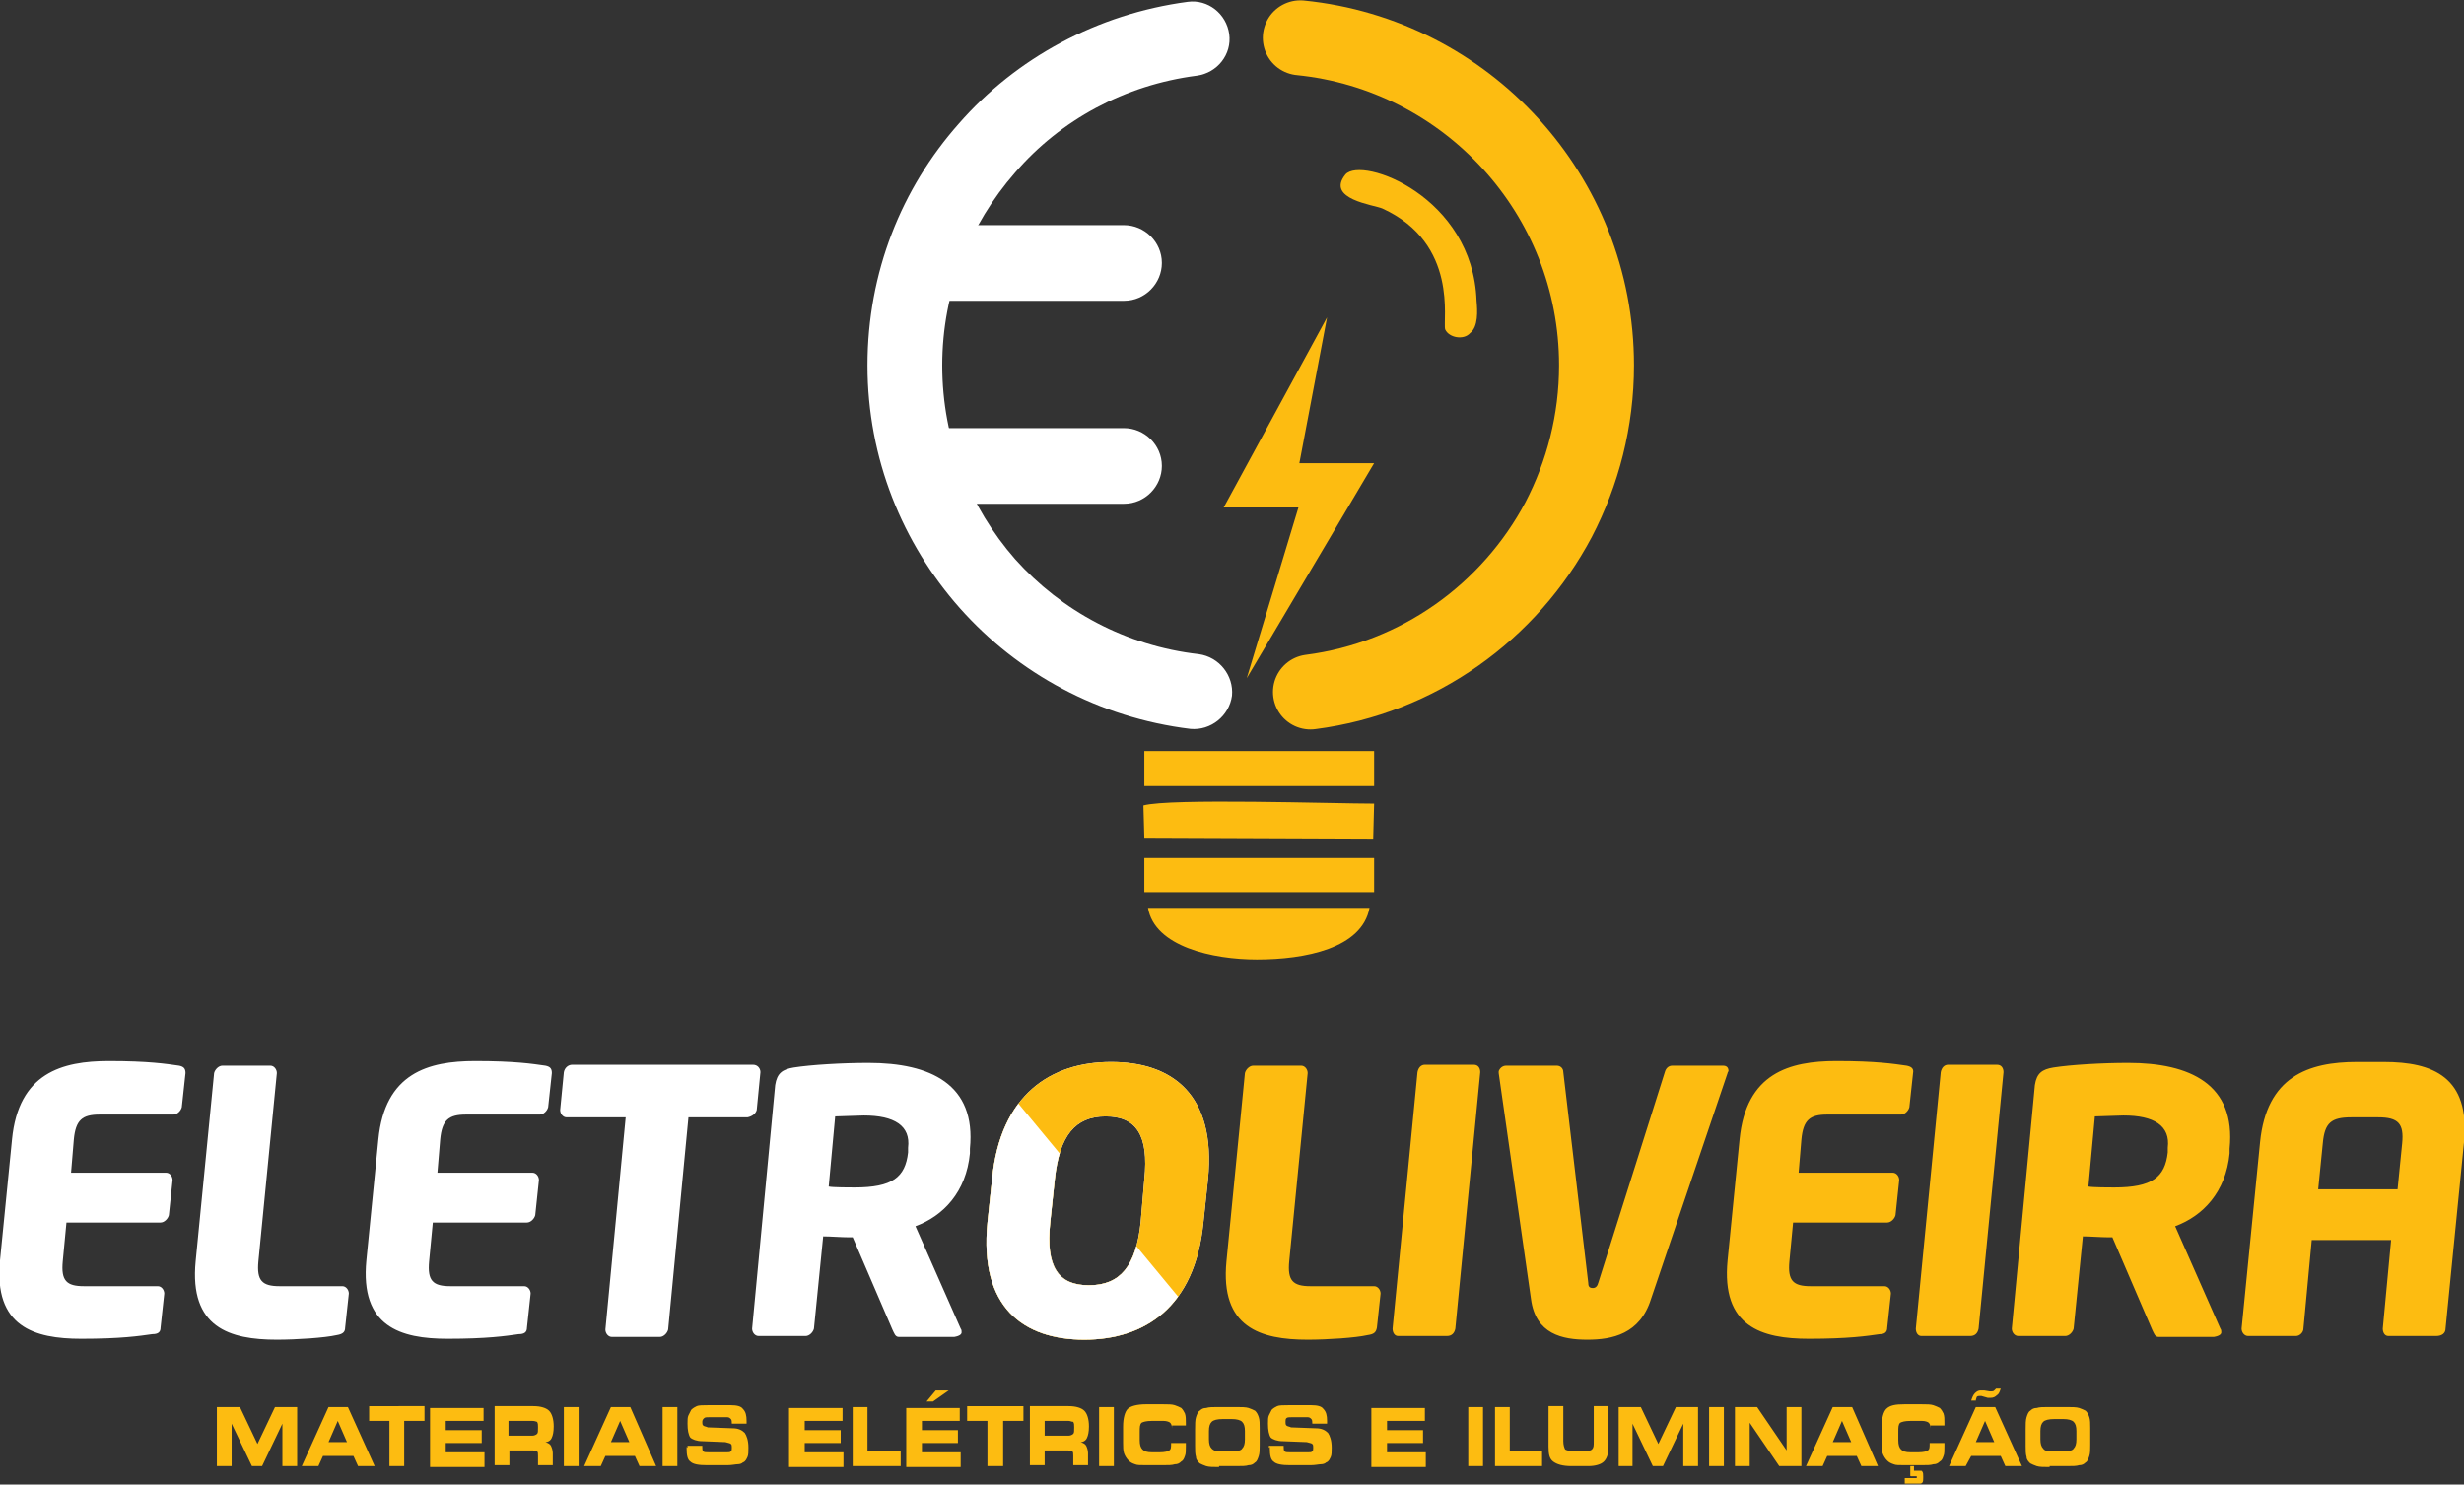 <?xml version="1.0" encoding="UTF-8"?> <svg xmlns="http://www.w3.org/2000/svg" xmlns:xlink="http://www.w3.org/1999/xlink" version="1.1" id="Camada_1" x="0px" y="0px" viewBox="0 0 267 160.9" style="enable-background:new 0 0 267 160.9;" xml:space="preserve"><rect x="0" y="0" width="267" height="160.9" fill="#333333" stroke="none"/> <style type="text/css"> .st0{fill:none;stroke:#FDBC11;stroke-width:8.119;stroke-linecap:round;stroke-linejoin:round;stroke-miterlimit:22.926;} .st1{fill:#FFFFFF;} .st2{fill-rule:evenodd;clip-rule:evenodd;fill:#FDBC11;} .st3{fill:#FDBC11;} .st4{clip-path:url(#SVGID_00000116937179270710880470000013713367415208184963_);fill-rule:evenodd;clip-rule:evenodd;fill:#FFFFFF;} </style> <path class="st0" d="M140.9,4.1c18,1.8,32.1,17,32.1,35.5c0,6-1.5,11.7-4.1,16.7c-5.3,10-15.2,17.2-26.9,18.7"></path> <path class="st1" d="M129.9,70.9c2.2,0.3,3.8,2.3,3.6,4.5c-0.3,2.2-2.3,3.8-4.5,3.6c-9.9-1.2-18.7-6-25-13.1c-6.2-7-10-16.2-10-26.3 c0-10.1,3.7-19.2,9.9-26.2c6.2-7.1,15-11.9,24.8-13.2c2.2-0.3,4.2,1.3,4.5,3.5c0.3,2.2-1.3,4.2-3.5,4.5c-7.8,1-14.8,4.8-19.7,10.5 c-4.9,5.6-7.9,12.9-7.9,20.9c0,8.1,3,15.4,7.9,21C115,66.2,122,70,129.9,70.9"></path> <path class="st1" d="M101.3,32.6c-2.2,0-4.1-1.8-4.1-4.1c0-2.2,1.8-4.1,4.1-4.1h20.5c2.2,0,4.1,1.8,4.1,4.1c0,2.2-1.8,4.1-4.1,4.1 H101.3z"></path> <path class="st1" d="M101.3,54.6c-2.2,0-4.1-1.8-4.1-4.1c0-2.2,1.8-4.1,4.1-4.1h20.5c2.2,0,4.1,1.8,4.1,4.1c0,2.2-1.8,4.1-4.1,4.1 H101.3z"></path> <path class="st2" d="M160,32.6c-0.4-11.3-12.4-15.7-14.2-13.7c-2.2,2.7,3.1,3.3,4,3.7c8.3,3.8,6.5,12.2,6.8,13.1 c0.4,0.9,2,1.2,2.7,0.4C160.2,35.4,160.1,33.7,160,32.6"></path> <path class="st2" d="M148.4,98.4l-24,0c0.7,4.2,7,5.6,11.8,5.6C141.4,104,147.6,102.8,148.4,98.4"></path> <path class="st2" d="M124,90.8l24.8,0.1l0.1-3.8c-4.4,0-22.1-0.6-25,0.2L124,90.8z"></path> <polygon class="st2" points="124,85.2 148.9,85.2 148.9,81.4 124,81.4 "></polygon> <polygon class="st2" points="124,96.7 148.9,96.7 148.9,93 124,93 "></polygon> <polygon class="st2" points="143.8,34.4 132.6,55 140.7,55 135.1,73.5 148.9,50.2 140.8,50.2 "></polygon> <path class="st1" d="M98.4,124.9c-0.3,2.7-1.7,3.8-5.8,3.8c-0.4,0-2.4,0-2.8-0.1l0.7-7.6c0.5,0,2.5-0.1,3.1-0.1 c3.3,0,5.1,1.1,4.8,3.5L98.4,124.9z M104.2,144.4c0-0.1,0-0.3-0.1-0.4l-4.9-11.1c3-1.1,5.5-3.7,5.9-7.9l0-0.5c0.7-7-4.3-9.3-11-9.3 c-2.8,0-6.2,0.2-8.1,0.5c-1.2,0.2-1.8,0.6-2,1.9L81.5,144c0,0.4,0.3,0.8,0.7,0.8h5.1c0.4,0,0.8-0.4,0.9-0.8l1-10 c0.8,0,2,0.1,2.8,0.1l0.4,0l4.3,10c0.2,0.4,0.3,0.8,0.7,0.8h6C104,144.8,104.2,144.6,104.2,144.4z M82,120.3l0.4-4.1 c0-0.4-0.3-0.8-0.8-0.8H62c-0.4,0-0.8,0.3-0.9,0.8l-0.4,4.1c0,0.4,0.3,0.8,0.7,0.8h6.4l-2.2,23c0,0.4,0.3,0.8,0.7,0.8h5.2 c0.4,0,0.8-0.4,0.9-0.8l2.2-23h6.4C81.5,121,81.9,120.7,82,120.3z M57.1,143.9l0.4-3.7c0-0.4-0.3-0.8-0.7-0.8h-8 c-1.9,0-2.5-0.6-2.3-2.7l0.4-4.2h10.2c0.4,0,0.8-0.4,0.9-0.8l0.4-3.8c0-0.4-0.3-0.8-0.7-0.8H47.4l0.3-3.6c0.2-2.1,0.9-2.7,2.8-2.7h8 c0.4,0,0.8-0.4,0.9-0.8l0.4-3.7c0-0.5-0.2-0.7-0.7-0.8c-1.4-0.2-3.3-0.5-7.6-0.5c-5.1,0-9.8,1.3-10.5,8.5l-1.3,13.1 c-0.7,7.2,3.7,8.5,8.8,8.5c4.3,0,6.3-0.3,7.7-0.5C56.8,144.6,57.1,144.4,57.1,143.9z M37.4,143.9l0.4-3.7c0-0.4-0.3-0.8-0.7-0.8 h-6.8c-1.9,0-2.5-0.6-2.3-2.7l2-20.4c0-0.4-0.3-0.8-0.7-0.8h-5.2c-0.4,0-0.8,0.4-0.9,0.8l-2,20.4c-0.7,7.2,3.7,8.5,8.8,8.5 c2.1,0,5.2-0.2,6.5-0.5C37.1,144.6,37.4,144.4,37.4,143.9z M17.4,143.9l0.4-3.7c0-0.4-0.3-0.8-0.7-0.8h-8c-1.9,0-2.5-0.6-2.3-2.7 l0.4-4.2h10.2c0.4,0,0.8-0.4,0.9-0.8l0.4-3.8c0-0.4-0.3-0.8-0.7-0.8H7.7l0.3-3.6c0.2-2.1,0.9-2.7,2.8-2.7h8c0.4,0,0.8-0.4,0.9-0.8 l0.4-3.7c0-0.5-0.2-0.7-0.7-0.8c-1.4-0.2-3.3-0.5-7.6-0.5c-5.1,0-9.8,1.3-10.5,8.5l-1.3,13.1c-0.7,7.2,3.7,8.5,8.8,8.5 c4.3,0,6.3-0.3,7.7-0.5C17.1,144.6,17.4,144.4,17.4,143.9z"></path> <path class="st1" d="M123.6,132.5c-0.5,4.7-2.2,6.8-5.6,6.8c-3.3,0-4.7-2-4.2-6.8l0.5-4.7c0.5-4.7,2.2-6.8,5.5-6.8 c3.3,0,4.7,2,4.2,6.8L123.6,132.5z M130.4,132.5l0.5-4.7c0.9-9.2-3.9-12.7-10.5-12.7c-6.5,0-12,3.5-12.9,12.7l-0.5,4.7 c-0.9,9.2,3.9,12.7,10.5,12.7C124,145.2,129.5,141.7,130.4,132.5z"></path> <path class="st3" d="M259.8,128.9h-8.6l0.5-5c0.2-2.2,0.9-2.8,3.1-2.8h2.9c2.2,0,2.8,0.7,2.6,2.8L259.8,128.9z M265,144l2-20.2 c0.7-7.1-3.4-8.7-8.7-8.7h-2.9c-5.3,0-9.8,1.6-10.5,8.7l-2,20.2c0,0.4,0.3,0.8,0.7,0.8h5.2c0.4,0,0.8-0.4,0.8-0.8l0.9-9.6h8.6 l-0.9,9.6c0,0.4,0.2,0.8,0.6,0.8h5.2C264.6,144.8,265,144.5,265,144z M234.9,124.9c-0.3,2.7-1.7,3.8-5.8,3.8c-0.4,0-2.4,0-2.8-0.1 l0.7-7.6c0.5,0,2.5-0.1,3.1-0.1c3.3,0,5.1,1.1,4.8,3.5L234.9,124.9z M240.7,144.4c0-0.1,0-0.3-0.1-0.4l-4.9-11.1 c3-1.1,5.5-3.7,5.9-7.9l0-0.5c0.7-7-4.3-9.3-11-9.3c-2.8,0-6.2,0.2-8.1,0.5c-1.2,0.2-1.8,0.6-2,1.9L218,144c0,0.4,0.3,0.8,0.7,0.8 h5.1c0.4,0,0.8-0.4,0.9-0.8l1-10c0.8,0,2,0.1,2.8,0.1l0.4,0l4.3,10c0.2,0.4,0.3,0.8,0.7,0.8h6C240.5,144.8,240.7,144.6,240.7,144.4z M214.4,144l2.7-27.8c0-0.4-0.2-0.8-0.7-0.8h-5.3c-0.4,0-0.7,0.3-0.8,0.8l-2.7,27.8c0,0.4,0.2,0.8,0.6,0.8h5.3 C214,144.8,214.3,144.5,214.4,144z M204.5,143.9l0.4-3.7c0-0.4-0.3-0.8-0.7-0.8h-8c-1.9,0-2.5-0.6-2.3-2.7l0.4-4.2h10.2 c0.4,0,0.8-0.4,0.9-0.8l0.4-3.8c0-0.4-0.3-0.8-0.7-0.8h-10.2l0.3-3.6c0.2-2.1,0.9-2.7,2.8-2.7h8c0.4,0,0.8-0.4,0.9-0.8l0.4-3.7 c0.1-0.5-0.2-0.7-0.7-0.8c-1.4-0.2-3.3-0.5-7.6-0.5c-5.1,0-9.8,1.3-10.5,8.5l-1.3,13.1c-0.7,7.2,3.7,8.5,8.8,8.5 c4.3,0,6.3-0.3,7.7-0.5C204.2,144.6,204.5,144.4,204.5,143.9z M187.3,116.1c0-0.4-0.2-0.6-0.6-0.6h-5.5c-0.4,0-0.7,0.3-0.8,0.7 l-7.2,22.8c-0.1,0.4-0.3,0.6-0.6,0.6c-0.4,0-0.5-0.2-0.5-0.6l-2.7-22.8c0-0.4-0.3-0.7-0.7-0.7h-5.5c-0.4,0-0.7,0.3-0.8,0.6 c0,0.1,0,0.1,0,0.2l3.5,24.5c0.5,3.8,3.4,4.4,6.1,4.4c2.7,0,5.7-0.6,6.9-4.4l8.3-24.5C187.2,116.2,187.3,116.1,187.3,116.1z M157.7,144l2.7-27.8c0-0.4-0.2-0.8-0.7-0.8h-5.3c-0.4,0-0.7,0.3-0.8,0.8l-2.7,27.8c0,0.4,0.2,0.8,0.6,0.8h5.3 C157.3,144.8,157.6,144.5,157.7,144z M149.2,143.9l0.4-3.7c0-0.4-0.3-0.8-0.7-0.8H142c-1.9,0-2.5-0.6-2.3-2.7l2-20.4 c0-0.4-0.3-0.8-0.7-0.8h-5.2c-0.4,0-0.8,0.4-0.9,0.8l-2,20.4c-0.7,7.2,3.7,8.5,8.8,8.5c2.1,0,5.2-0.2,6.5-0.5 C148.9,144.6,149.1,144.4,149.2,143.9z M123.6,132.5c-0.5,4.7-2.2,6.8-5.6,6.8s-4.7-2-4.2-6.8l0.5-4.7c0.5-4.7,2.2-6.8,5.5-6.8 c3.3,0,4.7,2,4.2,6.8L123.6,132.5z M130.4,132.5l0.5-4.7c0.9-9.2-3.9-12.7-10.5-12.7c-6.5,0-12,3.5-12.9,12.7l-0.5,4.7 c-0.9,9.2,3.9,12.7,10.5,12.7C124,145.2,129.5,141.7,130.4,132.5z"></path> <g> <defs> <path id="SVGID_1_" d="M259.8,128.9h-8.6l0.5-5c0.2-2.2,0.9-2.8,3.1-2.8h2.9c2.2,0,2.8,0.7,2.6,2.8L259.8,128.9z M265,144l2-20.2 c0.7-7.1-3.4-8.7-8.7-8.7h-2.9c-5.3,0-9.8,1.6-10.5,8.7l-2,20.2c0,0.4,0.3,0.8,0.7,0.8h5.2c0.4,0,0.8-0.4,0.8-0.8l0.9-9.6h8.6 l-0.9,9.6c0,0.4,0.2,0.8,0.6,0.8h5.2C264.6,144.8,265,144.5,265,144z M234.9,124.9c-0.3,2.7-1.7,3.8-5.8,3.8c-0.4,0-2.4,0-2.8-0.1 l0.7-7.6c0.5,0,2.5-0.1,3.1-0.1c3.3,0,5.1,1.1,4.8,3.5L234.9,124.9z M240.7,144.4c0-0.1,0-0.3-0.1-0.4l-4.9-11.1 c3-1.1,5.5-3.7,5.9-7.9l0-0.5c0.7-7-4.3-9.3-11-9.3c-2.8,0-6.2,0.2-8.1,0.5c-1.2,0.2-1.8,0.6-2,1.9L218,144c0,0.4,0.3,0.8,0.7,0.8 h5.1c0.4,0,0.8-0.4,0.9-0.8l1-10c0.8,0,2,0.1,2.8,0.1l0.4,0l4.3,10c0.2,0.4,0.3,0.8,0.7,0.8h6 C240.5,144.8,240.7,144.6,240.7,144.4z M214.4,144l2.7-27.8c0-0.4-0.2-0.8-0.7-0.8h-5.3c-0.4,0-0.7,0.3-0.8,0.8l-2.7,27.8 c0,0.4,0.2,0.8,0.6,0.8h5.3C214,144.8,214.3,144.5,214.4,144z M204.5,143.9l0.4-3.7c0-0.4-0.3-0.8-0.7-0.8h-8 c-1.9,0-2.5-0.6-2.3-2.7l0.4-4.2h10.2c0.4,0,0.8-0.4,0.9-0.8l0.4-3.8c0-0.4-0.3-0.8-0.7-0.8h-10.2l0.3-3.6 c0.2-2.1,0.9-2.7,2.8-2.7h8c0.4,0,0.8-0.4,0.9-0.8l0.4-3.7c0.1-0.5-0.2-0.7-0.7-0.8c-1.4-0.2-3.3-0.5-7.6-0.5 c-5.1,0-9.8,1.3-10.5,8.5l-1.3,13.1c-0.7,7.2,3.7,8.5,8.8,8.5c4.3,0,6.3-0.3,7.7-0.5C204.2,144.6,204.5,144.4,204.5,143.9z M187.3,116.1c0-0.4-0.2-0.6-0.6-0.6h-5.5c-0.4,0-0.7,0.3-0.8,0.7l-7.2,22.8c-0.1,0.4-0.3,0.6-0.6,0.6c-0.4,0-0.5-0.2-0.5-0.6 l-2.7-22.8c0-0.4-0.3-0.7-0.7-0.7h-5.5c-0.4,0-0.7,0.3-0.8,0.6c0,0.1,0,0.1,0,0.2l3.5,24.5c0.5,3.8,3.4,4.4,6.1,4.4 c2.7,0,5.7-0.6,6.9-4.4l8.3-24.5C187.2,116.2,187.3,116.1,187.3,116.1z M157.7,144l2.7-27.8c0-0.4-0.2-0.8-0.7-0.8h-5.3 c-0.4,0-0.7,0.3-0.8,0.8l-2.7,27.8c0,0.4,0.2,0.8,0.6,0.8h5.3C157.3,144.8,157.6,144.5,157.7,144z M149.2,143.9l0.4-3.7 c0-0.4-0.3-0.8-0.7-0.8H142c-1.9,0-2.5-0.6-2.3-2.7l2-20.4c0-0.4-0.3-0.8-0.7-0.8h-5.2c-0.4,0-0.8,0.4-0.9,0.8l-2,20.4 c-0.7,7.2,3.7,8.5,8.8,8.5c2.1,0,5.2-0.2,6.5-0.5C148.9,144.6,149.1,144.4,149.2,143.9z M123.6,132.5c-0.5,4.7-2.2,6.8-5.6,6.8 s-4.7-2-4.2-6.8l0.5-4.7c0.5-4.7,2.2-6.8,5.5-6.8c3.3,0,4.7,2,4.2,6.8L123.6,132.5z M130.4,132.5l0.5-4.7 c0.9-9.2-3.9-12.7-10.5-12.7c-6.5,0-12,3.5-12.9,12.7l-0.5,4.7c-0.9,9.2,3.9,12.7,10.5,12.7C124,145.2,129.5,141.7,130.4,132.5z"></path> </defs> <clipPath id="SVGID_00000139289394750307461210000010168739468158571176_"> <use xlink:href="#SVGID_1_" style="overflow:visible;"></use> </clipPath> <polygon style="clip-path:url(#SVGID_00000139289394750307461210000010168739468158571176_);fill-rule:evenodd;clip-rule:evenodd;fill:#FFFFFF;" points=" 105.8,114.1 132.1,145.9 105.8,145.9 "></polygon> </g> <path class="st3" d="M222.6,157.3h1c0.6,0,1-0.1,1.1-0.3c0.2-0.2,0.3-0.5,0.3-1v-0.9c0-0.5-0.1-0.8-0.3-1c-0.2-0.2-0.6-0.3-1.1-0.3 h-1c-0.6,0-1,0.1-1.2,0.3c-0.2,0.2-0.3,0.5-0.3,1v0.9c0,0.5,0.1,0.8,0.3,1C221.6,157.3,222,157.3,222.6,157.3 M222.1,159 c-0.6,0-1.1,0-1.4-0.1c-0.3-0.1-0.5-0.2-0.7-0.3c-0.2-0.2-0.4-0.4-0.4-0.7c-0.1-0.3-0.1-0.7-0.1-1.2v-1.8c0-0.5,0-1,0.1-1.3 c0.1-0.3,0.2-0.6,0.4-0.7c0.2-0.2,0.4-0.3,0.7-0.3c0.3-0.1,0.7-0.1,1.3-0.1h1.9c0.6,0,1.1,0,1.4,0.1c0.3,0.1,0.5,0.2,0.7,0.3 c0.2,0.2,0.3,0.4,0.4,0.7c0.1,0.3,0.1,0.7,0.1,1.2v1.8c0,0.5,0,0.9-0.1,1.2c-0.1,0.3-0.2,0.6-0.4,0.7c-0.2,0.2-0.4,0.3-0.7,0.3 c-0.3,0.1-0.7,0.1-1.4,0.1H222.1z M214.1,151.8h-0.5c0.1-0.3,0.2-0.6,0.4-0.8c0.2-0.2,0.4-0.3,0.6-0.3c0.1,0,0.1,0,0.2,0 c0.1,0,0.1,0,0.2,0l0.6,0.1c0,0,0.1,0,0.1,0c0,0,0.1,0,0.1,0c0.1,0,0.2,0,0.3-0.1c0.1-0.1,0.1-0.1,0.2-0.2h0.5 c-0.1,0.3-0.2,0.6-0.4,0.7c-0.2,0.2-0.4,0.3-0.7,0.3c-0.1,0-0.1,0-0.2,0c0,0-0.1,0-0.1,0l-0.7-0.2c0,0-0.1,0-0.1,0c0,0-0.1,0-0.1,0 c-0.1,0-0.2,0-0.3,0.1C214.1,151.7,214.1,151.7,214.1,151.8z M213,158.9h-1.8l2.9-6.4h2.1l2.9,6.4h-1.8l-0.5-1.1h-3.2L213,158.9z M214.1,156.3h2l-1-2.3L214.1,156.3z M206.9,158.9h0.5v0.5h0.6c0.2,0,0.3,0,0.3,0.1c0.1,0.1,0.1,0.3,0.1,0.5v0.2 c0,0.2,0,0.4-0.1,0.5c-0.1,0.1-0.2,0.1-0.3,0.1h-1.6v-0.6h1.2c0,0,0.1,0,0.1,0c0,0,0-0.1,0-0.1c0-0.1,0-0.1,0-0.1c0,0-0.1,0-0.1,0 h-0.5c-0.1,0-0.1,0-0.1-0.1c0,0,0-0.1,0-0.3V158.9z M209.2,154.8L209.2,154.8c0-0.3-0.1-0.5-0.2-0.6c-0.1-0.1-0.4-0.2-0.7-0.2H207 c-0.6,0-0.9,0.1-1.1,0.2c-0.2,0.2-0.2,0.5-0.2,1v0.9c0,0.5,0.1,0.8,0.3,1c0.2,0.2,0.5,0.3,1,0.3h0.9c0.5,0,0.9-0.1,1-0.2 c0.2-0.1,0.2-0.4,0.2-0.7v-0.1h1.6c0,0,0,0,0,0c0,0.2,0,0.3,0,0.4c0,0.4,0,0.8-0.1,1c-0.1,0.3-0.2,0.5-0.4,0.6 c-0.2,0.2-0.4,0.3-0.7,0.3c-0.3,0.1-0.7,0.1-1.3,0.1h-1.8c-0.6,0-1,0-1.2-0.1c-0.3-0.1-0.5-0.2-0.7-0.4c-0.2-0.2-0.4-0.5-0.5-0.8 c-0.1-0.3-0.1-0.7-0.1-1.1v-1.8c0-0.9,0.2-1.6,0.5-1.9c0.4-0.4,1-0.5,2-0.5h1.8c0.6,0,1,0,1.3,0.1c0.3,0.1,0.5,0.2,0.7,0.3 c0.2,0.2,0.3,0.4,0.4,0.6c0.1,0.3,0.1,0.6,0.1,1c0,0.1,0,0.2,0,0.2c0,0.1,0,0.1,0,0.1H209.2z M197.5,158.9h-1.8l2.9-6.4h2.1l2.8,6.4 h-1.8l-0.5-1.1H198L197.5,158.9z M198.6,156.3h2l-1-2.3L198.6,156.3z M195.2,158.9h-2.4l-3.2-4.7v4.7H188v-6.4h2.4l3.2,4.7v-4.7h1.6 V158.9z M186.8,158.9h-1.6v-6.4h1.6V158.9z M177,158.9h-1.6v-6.4h2.4l1.9,4l1.9-4h2.4v6.4h-1.6v-4.6l-2.2,4.6h-1.1l-2.2-4.6V158.9z M167.8,152.4h1.6v3.8c0,0.4,0.1,0.7,0.2,0.9c0.2,0.1,0.5,0.2,1.1,0.2h0.9c0.5,0,0.8-0.1,0.9-0.2c0.2-0.2,0.2-0.4,0.2-0.9v-3.8h1.6 v4.4c0,0.8-0.2,1.3-0.5,1.6c-0.3,0.3-0.9,0.5-1.7,0.5h-1.8c-1,0-1.6-0.2-2-0.5c-0.4-0.3-0.5-0.8-0.5-1.6V152.4z M163.6,157.3h3.5 v1.6H162v-6.4h1.6V157.3z M160.7,158.9h-1.6v-6.4h1.6V158.9z M154.5,154h-4.2v1h3.9v1.4h-3.9v1h4.2v1.6h-5.9v-6.4h5.8V154z M137.5,156.7l1.6,0v0.1c0,0.2,0,0.4,0.1,0.5c0.1,0.1,0.3,0.1,0.6,0.1h2c0.2,0,0.3,0,0.4-0.1c0.1-0.1,0.1-0.2,0.1-0.4 c0-0.2,0-0.3-0.1-0.4c-0.1-0.1-0.3-0.1-0.6-0.2l-2.6-0.1c-0.6,0-1.1-0.2-1.3-0.4c-0.2-0.3-0.3-0.8-0.3-1.5c0-0.4,0-0.7,0.1-0.9 c0.1-0.2,0.2-0.4,0.3-0.6c0.2-0.2,0.4-0.3,0.6-0.4c0.2-0.1,0.7-0.1,1.2-0.1h2.5c0.6,0,1.1,0.1,1.3,0.4c0.3,0.3,0.4,0.7,0.4,1.3 c0,0,0,0.1,0,0.1c0,0,0,0.1,0,0.2h-1.6v0c0-0.2,0-0.4-0.1-0.5c-0.1-0.1-0.2-0.2-0.4-0.2H140c-0.3,0-0.5,0-0.6,0.1 c-0.1,0.1-0.1,0.2-0.1,0.4c0,0.2,0,0.3,0.1,0.4c0.1,0.1,0.3,0.1,0.5,0.2l2.7,0.1c0.6,0,1,0.2,1.3,0.5c0.2,0.3,0.4,0.8,0.4,1.6 c0,0.4,0,0.8-0.1,1c-0.1,0.2-0.2,0.5-0.5,0.6c-0.1,0.1-0.3,0.2-0.6,0.2c-0.2,0-0.6,0.1-1.1,0.1h-2.2c-0.9,0-1.5-0.1-1.8-0.4 c-0.3-0.2-0.4-0.7-0.4-1.4c0,0,0-0.1,0-0.2C137.5,157,137.5,156.9,137.5,156.7z M132.5,157.3h1c0.6,0,1-0.1,1.1-0.3 c0.2-0.2,0.3-0.5,0.3-1v-0.9c0-0.5-0.1-0.8-0.3-1c-0.2-0.2-0.6-0.3-1.1-0.3h-1c-0.6,0-1,0.1-1.2,0.3c-0.2,0.2-0.3,0.5-0.3,1v0.9 c0,0.5,0.1,0.8,0.3,1C131.6,157.3,131.9,157.3,132.5,157.3z M132.1,159c-0.6,0-1.1,0-1.4-0.1c-0.3-0.1-0.5-0.2-0.7-0.3 c-0.2-0.2-0.4-0.4-0.4-0.7c-0.1-0.3-0.1-0.7-0.1-1.2v-1.8c0-0.5,0-1,0.1-1.3c0.1-0.3,0.2-0.6,0.4-0.7c0.2-0.2,0.4-0.3,0.7-0.3 c0.3-0.1,0.7-0.1,1.3-0.1h1.9c0.6,0,1.1,0,1.4,0.1c0.3,0.1,0.5,0.2,0.7,0.3c0.2,0.2,0.3,0.4,0.4,0.7c0.1,0.3,0.1,0.7,0.1,1.2v1.8 c0,0.5,0,0.9-0.1,1.2c-0.1,0.3-0.2,0.6-0.4,0.7c-0.2,0.2-0.4,0.3-0.7,0.3c-0.3,0.1-0.7,0.1-1.4,0.1H132.1z M127,154.8L127,154.8 c0-0.3-0.1-0.5-0.2-0.6c-0.1-0.1-0.4-0.2-0.7-0.2h-1.3c-0.6,0-0.9,0.1-1.1,0.2c-0.2,0.2-0.2,0.5-0.2,1v0.9c0,0.5,0.1,0.8,0.3,1 c0.2,0.2,0.5,0.3,1,0.3h0.9c0.5,0,0.9-0.1,1-0.2c0.2-0.1,0.2-0.4,0.2-0.7v-0.1h1.6c0,0,0,0,0,0c0,0.2,0,0.3,0,0.4c0,0.4,0,0.8-0.1,1 c-0.1,0.3-0.2,0.5-0.4,0.6c-0.2,0.2-0.4,0.3-0.7,0.3c-0.3,0.1-0.7,0.1-1.3,0.1h-1.8c-0.6,0-1,0-1.2-0.1c-0.3-0.1-0.5-0.2-0.7-0.4 c-0.2-0.2-0.4-0.5-0.5-0.8c-0.1-0.3-0.1-0.7-0.1-1.1v-1.8c0-0.9,0.2-1.6,0.5-1.9s1-0.5,2-0.5h1.8c0.6,0,1,0,1.3,0.1 c0.3,0.1,0.5,0.2,0.7,0.3c0.2,0.2,0.3,0.4,0.4,0.6c0.1,0.3,0.1,0.6,0.1,1c0,0.1,0,0.2,0,0.2c0,0.1,0,0.1,0,0.1H127z M120.7,158.9 h-1.6v-6.4h1.6V158.9z M115.8,152.4c0.8,0,1.4,0.2,1.7,0.5c0.3,0.3,0.5,0.9,0.5,1.7c0,0.6-0.1,1-0.2,1.2c-0.1,0.3-0.4,0.5-0.7,0.5 c0.3,0.1,0.5,0.2,0.6,0.4c0.1,0.2,0.2,0.5,0.2,0.8v1.3h-1.6v-1c0-0.3,0-0.4-0.1-0.5c-0.1-0.1-0.3-0.1-0.6-0.1h-2.4v1.6h-1.6v-6.4 H115.8z M115.8,154h-2.6v1.6h2.6c0.2,0,0.4-0.1,0.5-0.2c0.1-0.1,0.1-0.3,0.1-0.7c0-0.3,0-0.4-0.1-0.6C116.1,154.1,116,154,115.8,154 z M108.6,158.9H107V154h-2.2v-1.6h6.1v1.6h-2.2V158.9z M100.4,151.9l1-1.2h1.4l-1.7,1.2H100.4z M104.1,154h-4.2v1h3.9v1.4h-3.9v1 h4.2v1.6h-5.9v-6.4h5.8V154z M94.1,157.3h3.5v1.6h-5.2v-6.4h1.6V157.3z M91.4,154h-4.2v1h3.9v1.4h-3.9v1h4.2v1.6h-5.9v-6.4h5.8V154z M74.5,156.7l1.6,0v0.1c0,0.2,0,0.4,0.1,0.5c0.1,0.1,0.3,0.1,0.6,0.1h2c0.2,0,0.3,0,0.4-0.1c0.1-0.1,0.1-0.2,0.1-0.4 c0-0.2,0-0.3-0.1-0.4c-0.1-0.1-0.3-0.1-0.6-0.2l-2.5-0.1c-0.6,0-1.1-0.2-1.3-0.4c-0.2-0.3-0.3-0.8-0.3-1.5c0-0.4,0-0.7,0.1-0.9 c0.1-0.2,0.2-0.4,0.3-0.6c0.2-0.2,0.4-0.3,0.6-0.4c0.2-0.1,0.7-0.1,1.2-0.1h2.5c0.6,0,1.1,0.1,1.3,0.4c0.3,0.3,0.4,0.7,0.4,1.3 c0,0,0,0.1,0,0.1c0,0,0,0.1,0,0.2h-1.6v0c0-0.2,0-0.4-0.1-0.5c-0.1-0.1-0.2-0.2-0.4-0.2h-1.9c-0.3,0-0.5,0-0.6,0.1 c-0.1,0.1-0.2,0.2-0.2,0.4c0,0.2,0,0.3,0.1,0.4c0.1,0.1,0.3,0.1,0.5,0.2l2.7,0.1c0.6,0,1,0.2,1.3,0.5c0.2,0.3,0.4,0.8,0.4,1.6 c0,0.4,0,0.8-0.1,1c-0.1,0.2-0.2,0.5-0.5,0.6c-0.1,0.1-0.3,0.2-0.6,0.2c-0.2,0-0.6,0.1-1.1,0.1h-2.2c-0.9,0-1.5-0.1-1.8-0.4 c-0.3-0.2-0.4-0.7-0.4-1.4c0,0,0-0.1,0-0.2C74.5,157,74.5,156.9,74.5,156.7z M73.4,158.9h-1.6v-6.4h1.6V158.9z M65.1,158.9h-1.8 l2.9-6.4h2.1l2.8,6.4h-1.8l-0.5-1.1h-3.2L65.1,158.9z M66.2,156.3h2l-1-2.3L66.2,156.3z M62.7,158.9h-1.6v-6.4h1.6V158.9z M57.8,152.4c0.8,0,1.4,0.2,1.7,0.5s0.5,0.9,0.5,1.7c0,0.6-0.1,1-0.2,1.2c-0.1,0.3-0.4,0.5-0.7,0.5c0.3,0.1,0.5,0.2,0.6,0.4 c0.1,0.2,0.2,0.5,0.2,0.8v1.3h-1.6v-1c0-0.3,0-0.4-0.1-0.5c-0.1-0.1-0.3-0.1-0.6-0.1h-2.4v1.6h-1.6v-6.4H57.8z M57.7,154h-2.6v1.6 h2.6c0.2,0,0.4-0.1,0.5-0.2c0.1-0.1,0.1-0.3,0.1-0.7c0-0.3,0-0.4-0.1-0.6C58.1,154.1,58,154,57.7,154z M52.5,154h-4.2v1h3.9v1.4 h-3.9v1h4.2v1.6h-5.9v-6.4h5.8V154z M43.8,158.9h-1.6V154h-2.2v-1.6H46v1.6h-2.2V158.9z M34.5,158.9h-1.8l2.9-6.4h2.1l2.9,6.4h-1.8 l-0.5-1.1H35L34.5,158.9z M35.6,156.3h2l-1-2.3L35.6,156.3z M25.1,158.9h-1.6v-6.4H26l1.9,4l1.9-4h2.4v6.4h-1.6v-4.6l-2.2,4.6h-1.1 l-2.2-4.6V158.9z"></path> </svg> 
